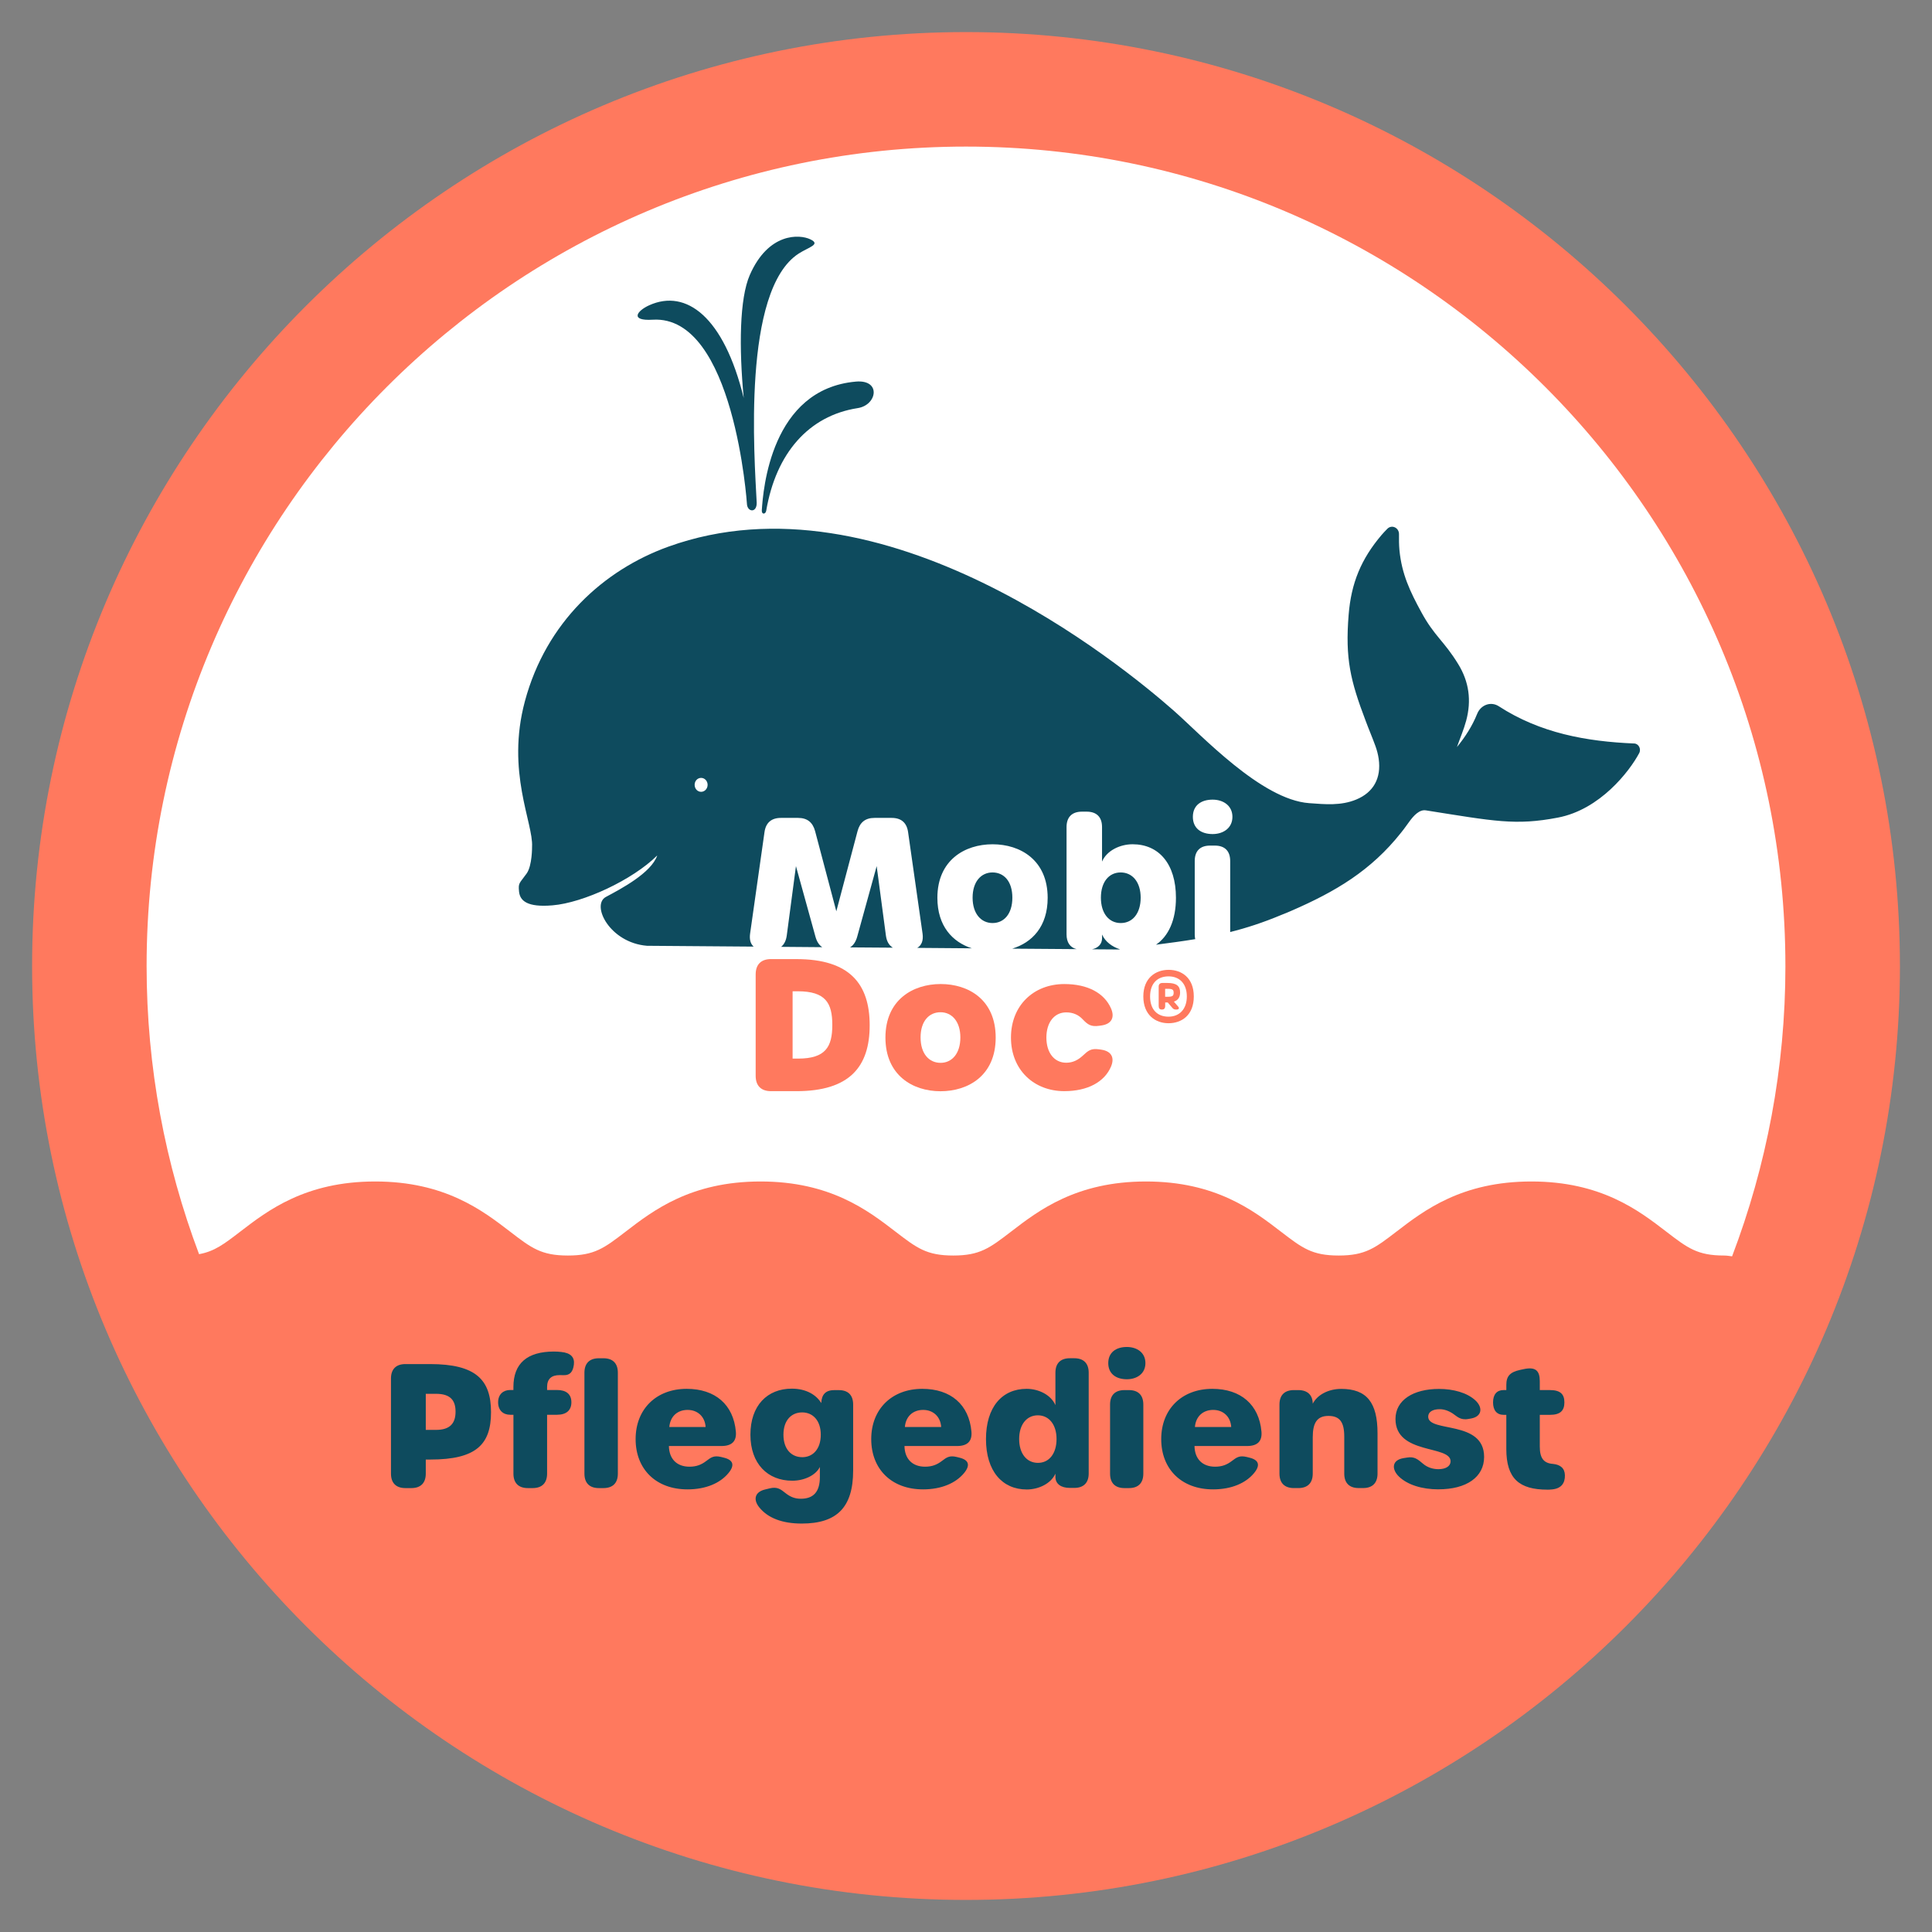 <?xml version="1.0" encoding="UTF-8"?>
<svg id="Ebene_1" data-name="Ebene 1" xmlns="http://www.w3.org/2000/svg" xmlns:xlink="http://www.w3.org/1999/xlink" viewBox="0 0 1200 1200">
  <rect x="0" y="0" width="1200" height="1200" fill="#808080" stroke="none"/>
  <defs>
    <style>
      .cls-1 {
        clip-path: url(#clippath);
      }

      .cls-2 {
        fill: none;
      }

      .cls-2, .cls-3, .cls-4, .cls-5 {
        stroke-width: 0px;
      }

      .cls-3 {
        fill: #ff795e;
      }

      .cls-4 {
        fill: #0e4b5e;
      }

      .cls-5 {
        fill: #fff;
      }
    </style>
    <clipPath id="clippath">
      <rect class="cls-2" x="19.93" y="19.93" width="1160.14" height="1160.14"/>
    </clipPath>
  </defs>
  <g class="cls-1">
    <path class="cls-5" d="M1144.51,600c0,300.72-243.78,544.5-544.5,544.5S55.5,900.72,55.5,600,299.28,55.49,600.01,55.49s544.5,243.78,544.5,544.5"/>
    <path class="cls-3" d="M1108.95,600c0,63.48-11.79,124.24-33.12,180.33-1.65-.21-3.28-.5-4.98-.5-16.58,0-22.64-4.66-35.92-14.86-17.09-13.14-40.49-31.13-83.77-31.13s-66.68,17.99-83.78,31.13c-13.28,10.19-19.32,14.86-35.9,14.86s-22.64-4.66-35.92-14.86c-17.09-13.14-40.51-31.13-83.77-31.13s-66.69,17.99-83.78,31.13c-13.28,10.19-19.34,14.86-35.92,14.86s-22.64-4.66-35.92-14.86c-17.09-13.14-40.49-31.13-83.77-31.13s-66.68,17.99-83.78,31.13c-13.26,10.19-19.34,14.86-35.9,14.86s-22.66-4.66-35.92-14.86c-17.11-13.14-40.51-31.13-83.78-31.13s-66.68,17.99-83.78,31.13c-10.09,7.76-16.04,12.29-25.6,14.02-21.01-55.72-32.58-116.03-32.58-179,0-280.64,228.3-508.94,508.94-508.94s508.94,228.3,508.94,508.94M1180.07,600c0-319.85-260.21-580.07-580.07-580.07S19.94,280.14,19.94,600s260.21,580.07,580.07,580.07,580.07-260.21,580.07-580.07"/>
    <path class="cls-4" d="M616.46,541.89c-7.04,0-12.36,5.67-12.36,15.67s5.32,15.76,12.39,15.76,12.3-5.62,12.3-15.76-5.21-15.67-12.34-15.67M753.18,518.05c-7.14,0-12.27-3.56-12.27-10.69s5.12-10.69,12.27-10.69c6.56,0,12.3,3.69,12.3,10.69s-5.74,10.69-12.3,10.69M435.47,491.81c-2.25,0-4.02-1.93-4.02-4.34s1.77-4.31,4.02-4.31,4.04,1.95,4.04,4.31-1.77,4.34-4.04,4.34M1015.01,461.8c-29.78-1.26-58.34-6.44-84.07-23.12-4.93-3.21-11.22-.9-13.46,4.73-3.03,7.53-7.37,14.27-12.55,20.6,1.97-5.58,4.25-10.85,5.74-16.38,3.35-12.46,1.83-24.13-4.96-35.16-8.92-14.54-14.7-17.18-22.87-32.18-7-12.84-12.2-23.68-13.63-38.65-.28-3.21-.32-6.47-.27-9.82.07-4.04-4.45-6.17-7.22-3.4-1.26,1.26-2.45,2.52-3.58,3.83-12.69,14.94-18.9,29.82-20.48,49.64-2.2,27.23,1.1,40.88,10.57,65.82,1.93,5.23,4.15,10.35,6.06,15.62.94,2.59,1.65,5.28,2.04,8,1.7,11.95-3.23,20.87-14.01,25.3-9.52,3.9-19.22,2.94-29.18,2.22-29.8-2.18-66.92-42.34-84.23-57.56-32.21-28.29-180.21-149.84-313.75-101.76-40.15,14.47-75.95,46.8-89.16,96.1-11.75,43.77,5.35,75.68,4.47,90.29,0,0,.14,11.67-3.35,16.61-4.5,6.31-5.3,5.62-4.73,11.28.6,5.67,5.05,9.86,20.8,8.51,19.04-1.58,49.64-15.71,65.03-30.99-3.69,10.87-22.57,20.78-31.88,25.76-9.34,5,2.3,28.44,25.49,30.35l66.25.51c-1.91-1.72-2.69-4.43-2.18-8.07l8.95-63.08c.83-5.83,4.31-8.79,10.18-8.79h10.69c5.69,0,9.09,2.75,10.57,8.26l13.17,49.75,13.17-49.75c1.44-5.51,4.86-8.26,10.53-8.26h10.69c5.9,0,9.34,2.96,10.18,8.79l8.99,63.08c.6,4.29-.6,7.3-3.32,8.86l33.91.27c-11.95-3.88-21.38-13.79-21.38-31.36,0-23.37,16.98-33.26,34.3-33.26s34.2,9.89,34.2,33.26c0,17.89-9.7,27.83-22.04,31.57l39.96.3c-4.04-1.05-6.19-4.22-6.19-9.17v-66.66c0-6.2,3.39-9.56,9.57-9.56h2.91c6.19,0,9.56,3.35,9.56,9.56v21.45c2.93-6.83,11.13-10.76,19-10.76,16.22,0,26.91,12.09,26.91,33.26,0,13.85-4.64,23.84-12.39,29.13,8.74-1.12,16.74-2.2,24.36-3.46-.2-.87-.3-1.83-.3-2.84v-45.7c0-6.2,3.33-9.56,9.5-9.56h3c6.15,0,9.52,3.35,9.52,9.56v44.13c10.18-2.55,20.39-5.87,31.66-10.58t.04-.02c2.22-.85,4.36-1.74,6.49-2.68,27.16-11.82,49.21-24.78,67.99-48.49,1.22-1.51,1.7-2.13,5.07-6.79,2.66-3.69,6.26-7.64,10.26-7.02,42.51,6.72,55.68,9.56,82.05,4.5,26.2-5,44.46-28.77,50.45-39.98,1.44-2.62-.27-5.96-3.12-6.06M696.06,541.89c-7.39,0-12.27,6.06-12.27,15.67s4.88,15.76,12.34,15.76,12.36-6.15,12.36-15.76-5.03-15.67-12.43-15.67M684.52,580.49v2.16c0,3.62-2.29,6.1-6.2,6.97l16.74.12c.21-.04.39-.07.6-.09-4.95-1.61-9.2-4.77-11.13-9.17M550.25,581.06l-5.73-43.1-12.11,43.88c-.85,3.05-2.29,5.27-4.41,6.59l26.59.19c-2.43-1.44-3.86-3.97-4.34-7.57M506.51,581.84l-12.13-43.88-5.71,43.1c-.43,3.17-1.6,5.51-3.51,7.04l25.53.21c-2-1.35-3.37-3.53-4.18-6.47"/>
    <path class="cls-3" d="M495.65,657.52h-3.35v-41.82h3.17c17.39,0,21.49,7.34,21.49,20.9s-4.1,20.92-21.31,20.92M494.66,595.7h-15.74c-6.2,0-9.56,3.35-9.56,9.56v62.92c0,6.2,3.35,9.56,9.56,9.56h15.74c33.08,0,45.51-15.21,45.51-40.92s-12.43-41.11-45.51-41.11"/>
    <path class="cls-3" d="M584.2,660.15c-7.07,0-12.41-5.57-12.41-15.78s5.34-15.65,12.37-15.65,12.34,5.69,12.34,15.65-5.19,15.78-12.3,15.78M584.26,611.2c-17.34,0-34.3,9.91-34.3,33.26s16.88,33.33,34.18,33.33,34.3-9.77,34.3-33.33-16.88-33.26-34.18-33.26"/>
    <path class="cls-3" d="M683.97,651.95l-1.31-.18c-5.09-.73-6.81.83-10.16,3.95-2.75,2.54-6.01,4.36-10.23,4.36-7.43,0-12.34-6.19-12.34-15.62s4.91-15.65,12.34-15.65c4.31,0,7.71,1.58,10.3,4.4,3.08,3.21,5.09,4.66,10.19,3.92l1.47-.21c6.29-.92,8.3-5.11,5.78-10.71-4.18-9.38-14.34-15-28.95-15-18.92,0-33.13,13.17-33.13,33.26s14.31,33.26,33.13,33.26c14.55,0,24.94-5.74,28.99-15.21,2.36-5.48.39-9.64-6.08-10.57"/>
    <path class="cls-3" d="M725.32,619.1h-1.63v-4.93h1.63c2.98,0,3.65.57,3.65,2.45s-.67,2.48-3.65,2.48M729.12,622.13c2.69-.87,3.86-2.84,3.86-5.74,0-4.02-2.29-5.85-7.82-5.85h-3.23c-1.44,0-2.25.82-2.25,2.22v12.04c0,1.52.62,2.25,2,2.25,1.03,0,2.04-.39,2.04-2.25v-2.15h1.6l2.62,3.1c.66.82,1.21,1.29,2.38,1.29h.57c1.26,0,1.79-.82.92-1.79l-2.69-3.12ZM725.32,619.1h-1.63v-4.93h1.63c2.98,0,3.65.57,3.65,2.45s-.67,2.48-3.65,2.48M729.12,622.13c2.69-.87,3.86-2.84,3.86-5.74,0-4.02-2.29-5.85-7.82-5.85h-3.23c-1.44,0-2.25.82-2.25,2.22v12.04c0,1.52.62,2.25,2,2.25,1.03,0,2.04-.39,2.04-2.25v-2.15h1.6l2.62,3.1c.66.82,1.21,1.29,2.38,1.29h.57c1.26,0,1.79-.82.92-1.79l-2.69-3.12ZM725.32,619.1h-1.63v-4.93h1.63c2.98,0,3.65.57,3.65,2.45s-.67,2.48-3.65,2.48M729.12,622.13c2.69-.87,3.86-2.84,3.86-5.74,0-4.02-2.29-5.85-7.82-5.85h-3.23c-1.44,0-2.25.82-2.25,2.22v12.04c0,1.52.62,2.25,2,2.25,1.03,0,2.04-.39,2.04-2.25v-2.15h1.6l2.62,3.1c.66.82,1.21,1.29,2.38,1.29h.57c1.26,0,1.79-.82.92-1.79l-2.69-3.12ZM725.32,619.1h-1.63v-4.93h1.63c2.98,0,3.65.57,3.65,2.45s-.67,2.48-3.65,2.48M729.12,622.13c2.69-.87,3.86-2.84,3.86-5.74,0-4.02-2.29-5.85-7.82-5.85h-3.23c-1.44,0-2.25.82-2.25,2.22v12.04c0,1.52.62,2.25,2,2.25,1.03,0,2.04-.39,2.04-2.25v-2.15h1.6l2.62,3.1c.66.82,1.21,1.29,2.38,1.29h.57c1.26,0,1.79-.82.92-1.79l-2.69-3.12ZM725.32,619.1h-1.63v-4.93h1.63c2.98,0,3.65.57,3.65,2.45s-.67,2.48-3.65,2.48M729.12,622.13c2.69-.87,3.86-2.84,3.86-5.74,0-4.02-2.29-5.85-7.82-5.85h-3.23c-1.44,0-2.25.82-2.25,2.22v12.04c0,1.52.62,2.25,2,2.25,1.03,0,2.04-.39,2.04-2.25v-2.15h1.6l2.62,3.1c.66.82,1.21,1.29,2.38,1.29h.57c1.26,0,1.79-.82.92-1.79l-2.69-3.12ZM725.32,619.1h-1.63v-4.93h1.63c2.98,0,3.65.57,3.65,2.45s-.67,2.48-3.65,2.48M729.12,622.13c2.69-.87,3.86-2.84,3.86-5.74,0-4.02-2.29-5.85-7.82-5.85h-3.23c-1.44,0-2.25.82-2.25,2.22v12.04c0,1.52.62,2.25,2,2.25,1.03,0,2.04-.39,2.04-2.25v-2.15h1.6l2.62,3.1c.66.82,1.21,1.29,2.38,1.29h.57c1.26,0,1.79-.82.92-1.79l-2.69-3.12ZM725.32,619.1h-1.63v-4.93h1.63c2.98,0,3.65.57,3.65,2.45s-.67,2.48-3.65,2.48M729.12,622.13c2.69-.87,3.86-2.84,3.86-5.74,0-4.02-2.29-5.85-7.82-5.85h-3.23c-1.44,0-2.25.82-2.25,2.22v12.04c0,1.52.62,2.25,2,2.25,1.03,0,2.04-.39,2.04-2.25v-2.15h1.6l2.62,3.1c.66.82,1.21,1.29,2.38,1.29h.57c1.26,0,1.79-.82.92-1.79l-2.69-3.12ZM725.32,619.1h-1.63v-4.93h1.63c2.98,0,3.65.57,3.65,2.45s-.67,2.48-3.65,2.48M729.12,622.13c2.69-.87,3.86-2.84,3.86-5.74,0-4.02-2.29-5.85-7.82-5.85h-3.23c-1.44,0-2.25.82-2.25,2.22v12.04c0,1.52.62,2.25,2,2.25,1.03,0,2.04-.39,2.04-2.25v-2.15h1.6l2.62,3.1c.66.82,1.21,1.29,2.38,1.29h.57c1.26,0,1.79-.82.92-1.79l-2.69-3.12ZM725.32,619.1h-1.63v-4.93h1.63c2.98,0,3.65.57,3.65,2.45s-.67,2.48-3.65,2.48M732.98,616.39c0-4.02-2.29-5.85-7.82-5.85h-3.23c-1.44,0-2.25.82-2.25,2.22v12.04c0,1.52.62,2.25,2,2.25,1.03,0,2.04-.39,2.04-2.25v-2.15h1.6l2.62,3.1c.66.82,1.21,1.29,2.38,1.29h.57c1.26,0,1.79-.82.92-1.79l-2.69-3.12c2.69-.87,3.86-2.84,3.86-5.74M725.77,631.47c-6.98,0-11.43-4.47-11.43-12.55s4.54-12.48,11.47-12.48,11.35,4.64,11.35,12.48-4.56,12.55-11.38,12.55M725.86,602.38c-8.08,0-15.72,5.05-15.72,16.54s7.55,16.63,15.64,16.63,15.71-4.89,15.71-16.63-7.69-16.54-15.62-16.54M725.32,619.1h-1.63v-4.93h1.63c2.98,0,3.65.57,3.65,2.45s-.67,2.48-3.65,2.48M729.12,622.13c2.69-.87,3.86-2.84,3.86-5.74,0-4.02-2.29-5.85-7.82-5.85h-3.23c-1.44,0-2.25.82-2.25,2.22v12.04c0,1.52.62,2.25,2,2.25,1.03,0,2.04-.39,2.04-2.25v-2.15h1.6l2.62,3.1c.66.82,1.21,1.29,2.38,1.29h.57c1.26,0,1.79-.82.92-1.79l-2.69-3.12ZM725.32,619.1h-1.63v-4.93h1.63c2.98,0,3.65.57,3.65,2.45s-.67,2.48-3.65,2.48M729.12,622.13c2.69-.87,3.86-2.84,3.86-5.74,0-4.02-2.29-5.85-7.82-5.85h-3.23c-1.44,0-2.25.82-2.25,2.22v12.04c0,1.52.62,2.25,2,2.25,1.03,0,2.04-.39,2.04-2.25v-2.15h1.6l2.62,3.1c.66.82,1.21,1.29,2.38,1.29h.57c1.26,0,1.79-.82.92-1.79l-2.69-3.12ZM725.32,619.1h-1.63v-4.93h1.63c2.98,0,3.65.57,3.65,2.45s-.67,2.48-3.65,2.48M729.12,622.13c2.69-.87,3.86-2.84,3.86-5.74,0-4.02-2.29-5.85-7.82-5.85h-3.23c-1.44,0-2.25.82-2.25,2.22v12.04c0,1.52.62,2.25,2,2.25,1.03,0,2.04-.39,2.04-2.25v-2.15h1.6l2.62,3.1c.66.82,1.21,1.29,2.38,1.29h.57c1.26,0,1.79-.82.92-1.79l-2.69-3.12ZM725.32,619.1h-1.63v-4.93h1.63c2.98,0,3.65.57,3.65,2.45s-.67,2.48-3.65,2.48M729.12,622.13c2.69-.87,3.86-2.84,3.86-5.74,0-4.02-2.29-5.85-7.82-5.85h-3.23c-1.44,0-2.25.82-2.25,2.22v12.04c0,1.52.62,2.25,2,2.25,1.03,0,2.04-.39,2.04-2.25v-2.15h1.6l2.62,3.1c.66.82,1.21,1.29,2.38,1.29h.57c1.26,0,1.79-.82.92-1.79l-2.69-3.12ZM725.32,619.1h-1.63v-4.93h1.63c2.98,0,3.65.57,3.65,2.45s-.67,2.48-3.65,2.48M729.12,622.13c2.69-.87,3.86-2.84,3.86-5.74,0-4.02-2.29-5.85-7.82-5.85h-3.23c-1.44,0-2.25.82-2.25,2.22v12.04c0,1.52.62,2.25,2,2.25,1.03,0,2.04-.39,2.04-2.25v-2.15h1.6l2.62,3.1c.66.82,1.21,1.29,2.38,1.29h.57c1.26,0,1.79-.82.92-1.79l-2.69-3.12ZM725.32,619.1h-1.63v-4.93h1.63c2.98,0,3.65.57,3.65,2.45s-.67,2.48-3.65,2.48M729.12,622.13c2.69-.87,3.86-2.84,3.86-5.74,0-4.02-2.29-5.85-7.82-5.85h-3.23c-1.44,0-2.25.82-2.25,2.22v12.04c0,1.52.62,2.25,2,2.25,1.03,0,2.04-.39,2.04-2.25v-2.15h1.6l2.62,3.1c.66.82,1.21,1.29,2.38,1.29h.57c1.26,0,1.79-.82.92-1.79l-2.69-3.12ZM725.32,619.1h-1.63v-4.93h1.63c2.98,0,3.65.57,3.65,2.45s-.67,2.48-3.65,2.48M729.12,622.13c2.69-.87,3.86-2.84,3.86-5.74,0-4.02-2.29-5.85-7.82-5.85h-3.23c-1.44,0-2.25.82-2.25,2.22v12.04c0,1.52.62,2.25,2,2.25,1.03,0,2.04-.39,2.04-2.25v-2.15h1.6l2.62,3.1c.66.82,1.21,1.29,2.38,1.29h.57c1.26,0,1.79-.82.92-1.79l-2.69-3.12ZM725.32,619.1h-1.63v-4.93h1.63c2.98,0,3.65.57,3.65,2.45s-.67,2.48-3.65,2.48M729.12,622.13c2.69-.87,3.86-2.84,3.86-5.74,0-4.02-2.29-5.85-7.82-5.85h-3.23c-1.44,0-2.25.82-2.25,2.22v12.04c0,1.52.62,2.25,2,2.25,1.03,0,2.04-.39,2.04-2.25v-2.15h1.6l2.62,3.1c.66.82,1.21,1.29,2.38,1.29h.57c1.26,0,1.79-.82.92-1.79l-2.69-3.12Z"/>
    <path class="cls-4" d="M463.94,313.12c.35,5.03,6.26,5.62,6.05-1.01-1.38-27.8-9.2-131.74,26.06-154.59,6.22-4.01,13.97-5.67,7.29-8.86-6.7-3.23-26.03-4.31-37.62,22.12-6.4,14.66-6.77,44.92-3.79,76.41-12.39-50.6-35.78-67.83-58.61-57.62-7.82,3.51-12.25,9.87,2.09,9.01,50.68-3.07,58.54,114.54,58.54,114.54"/>
    <path class="cls-4" d="M473.17,316.99c.83-12.71,5.62-75.29,58.4-79.97,15.96-1.4,13.24,14.63,1.15,16.47-30.51,4.72-50.79,28.17-56.8,63.72-.39,2.29-2.89,2.54-2.75-.21"/>
    <path class="cls-4" d="M961.16,925.27c.96,0,1.93-.07,3.01-.18,5.67-.59,7.92-3.97,7.82-8.76-.09-4.47-2.91-6.59-7.3-7.06-5.74-.39-8.3-3.4-8.3-10.8v-19.68h6.31c6.54,0,8.97-2.73,8.97-7.75s-2.43-7.64-8.97-7.64h-6.31v-5.51c0-6.52-2.61-9.06-9.86-7.52l-2.27.48c-6.28,1.35-8.65,3.86-8.65,9.25v3.3h-1.74c-4.11,0-6.51,2.69-6.51,7.64s2.34,7.75,6.61,7.75h1.63v21.2c0,18.49,8.08,25.26,25.55,25.26ZM893.46,925.04c17.41,0,28.35-7.59,28.35-20.12,0-23.14-34.73-14.89-34.73-25.01,0-2.94,2.8-4.63,7.11-4.63,2.59,0,5.27.82,8.14,2.68,2.54,1.65,4.61,4.31,9.68,3.39l1.72-.3c6.9-1.26,7.34-6.9,2.69-11.22-5.18-4.82-13.74-7.14-22.66-7.14-15.85,0-27,6.88-27,18.65,0,22.44,34.22,16.06,34.22,26.31,0,2.98-2.94,4.88-7.52,4.88-3.28,0-6.77-.96-9.57-3.37-3.44-2.94-5.48-4.54-9.77-3.86l-2.25.35c-7.57,1.19-7.55,7.04-2.96,11.47,5.32,5.14,14.34,7.94,24.55,7.94M833.01,862.67c-8.05,0-14.89,3.79-17.64,9.2-.04-5.32-3.19-8.46-8.97-8.46h-2.73c-5.81,0-8.97,3.16-8.97,8.97v42.92c0,5.81,3.16,8.97,8.97,8.97h2.73c5.81,0,8.97-3.16,8.97-8.97v-22.55c0-8.95,2.64-13.3,9.75-13.3s9.82,3.94,9.82,12.85v22.99c0,5.81,3.16,8.97,8.97,8.97h2.73c5.81,0,8.97-3.16,8.97-8.97v-25.03c0-19.18-6.74-27.6-22.6-27.6M764.73,886.34h-22.55c.59-6.75,5.16-10.62,11.36-10.62s10.78,4.13,11.19,10.62M753.42,925.08c11.58,0,20.32-3.92,25.42-10.02,4.06-4.84,3.23-8.26-2.84-9.7l-1.65-.41c-4.43-1.05-6.15.16-9.2,2.48-3,2.3-6.08,3.56-10.42,3.56-7.87,0-12.66-4.8-12.8-12.84h32.62c6.47,0,9.5-2.96,8.97-8.95-1.49-16.75-12.82-26.57-30.56-26.57-18.77,0-31.7,12.48-31.7,31.22s12.71,31.22,32.16,31.22ZM698.4,924.28h2.84c5.76,0,8.9-3.16,8.9-8.97v-42.92c0-5.81-3.14-8.97-8.9-8.97h-2.84c-5.78,0-8.92,3.16-8.92,8.97v42.92c0,5.81,3.14,8.97,8.92,8.97M699.9,856.68c6.13,0,11.54-3.37,11.54-10.03s-5.41-10.02-11.54-10.02c-6.74,0-11.54,3.42-11.54,10.02s4.8,10.03,11.54,10.03M644.7,908.61c-7.02,0-11.68-5.76-11.68-14.82s4.73-14.71,11.61-14.71,11.61,5.71,11.61,14.71-4.57,14.82-11.54,14.82M637.69,925.15c7.36,0,15.1-3.62,17.85-9.84v2.02c0,4.27,3.37,6.84,8.97,6.84h2.73c5.81,0,8.97-3.16,8.97-8.97v-62.6c0-5.81-3.16-8.97-8.97-8.97h-2.73c-5.81,0-8.97,3.16-8.97,8.97v20.17c-2.75-6.44-10.5-10.14-17.89-10.14-15.25,0-25.24,11.35-25.24,31.22s10.11,31.29,25.28,31.29M584.58,886.34h-22.55c.59-6.75,5.16-10.62,11.36-10.62s10.78,4.13,11.19,10.62M573.27,925.08c11.58,0,20.32-3.92,25.44-10.02,4.04-4.84,3.21-8.26-2.85-9.7l-1.65-.41c-4.41-1.05-6.15.16-9.18,2.48-3.01,2.3-6.1,3.56-10.44,3.56-7.87,0-12.66-4.8-12.8-12.84h32.62c6.47,0,9.5-2.96,8.97-8.95-1.49-16.75-12.82-26.57-30.56-26.57-18.77,0-31.68,12.48-31.68,31.22s12.69,31.22,32.14,31.22ZM498.28,905.08c-6.65,0-11.67-4.89-11.67-13.95s5.02-13.86,11.63-13.86,11.56,5,11.56,13.85-4.84,13.97-11.52,13.97ZM521.02,863.42h-2.75c-5.44,0-7.91,2.68-8.19,8.05-2.89-4.88-9.08-8.95-18.26-8.95-15.32,0-25.72,10.53-25.72,28.6s10.73,28.58,26.01,28.58c7.5,0,14.59-3.4,17.13-8.55v6.28c0,9.38-4.18,13.47-11.84,13.47-3.74,0-6.59-1.17-9.66-3.63-2.91-2.34-5.05-3.95-9.7-2.82l-3,.74c-6.01,1.47-7.46,6.06-3.47,11.03,5.35,6.68,14.38,10.09,26.38,10.09,21.81,0,31.96-10,31.96-32.99v-40.92c0-5.81-3.07-8.97-8.88-8.97ZM438.27,886.34h-22.55c.59-6.75,5.16-10.62,11.36-10.62s10.78,4.13,11.19,10.62M426.96,925.08c11.58,0,20.32-3.92,25.42-10.02,4.06-4.84,3.23-8.26-2.84-9.7l-1.65-.41c-4.43-1.05-6.15.16-9.2,2.48-3,2.3-6.08,3.56-10.42,3.56-7.87,0-12.66-4.8-12.8-12.84h32.62c6.47,0,9.5-2.96,8.97-8.95-1.49-16.75-12.82-26.57-30.56-26.57-18.77,0-31.7,12.48-31.7,31.22s12.71,31.22,32.16,31.22ZM371.97,924.28h2.84c5.81,0,8.95-3.16,8.95-8.97v-62.7c0-5.81-3.14-8.97-8.95-8.97h-2.84c-5.81,0-8.97,3.16-8.97,8.97v62.7c0,5.81,3.16,8.97,8.97,8.97M327.86,924.28h2.98c5.81,0,8.97-3.16,8.97-8.97v-36.57h6.12c5.81,0,8.97-2.73,8.97-7.75s-3.16-7.64-8.97-7.64h-6.12v-1.83c0-5.11,2.77-7.41,7.76-7.41.92,0,1.68.02,2.69.04,3.65.05,5.6-1.93,6.19-6.63.55-4.5-1.95-7.22-7.94-7.8-1.47-.16-3.03-.25-4.45-.25-16.66,0-25.17,7.39-25.17,22.02v1.86h-1.97c-4.34,0-7.53,2.69-7.53,7.64s3.05,7.75,7.52,7.75h1.99v36.57c0,5.81,3.16,8.97,8.97,8.97M270.84,888.13h-6.38v-22.41h6.38c8.97,0,12.11,4.13,12.11,11.08s-3.14,11.33-12.11,11.33M251.82,924.28h3.67c5.81,0,8.97-3.16,8.97-8.97v-8.76h2.85c28.4,0,37.67-9.33,37.67-29.39s-9.27-29.91-37.92-29.91h-15.25c-5.81,0-8.97,3.16-8.97,8.97v59.09c0,5.81,3.16,8.97,8.97,8.97"/>
  </g>
</svg>